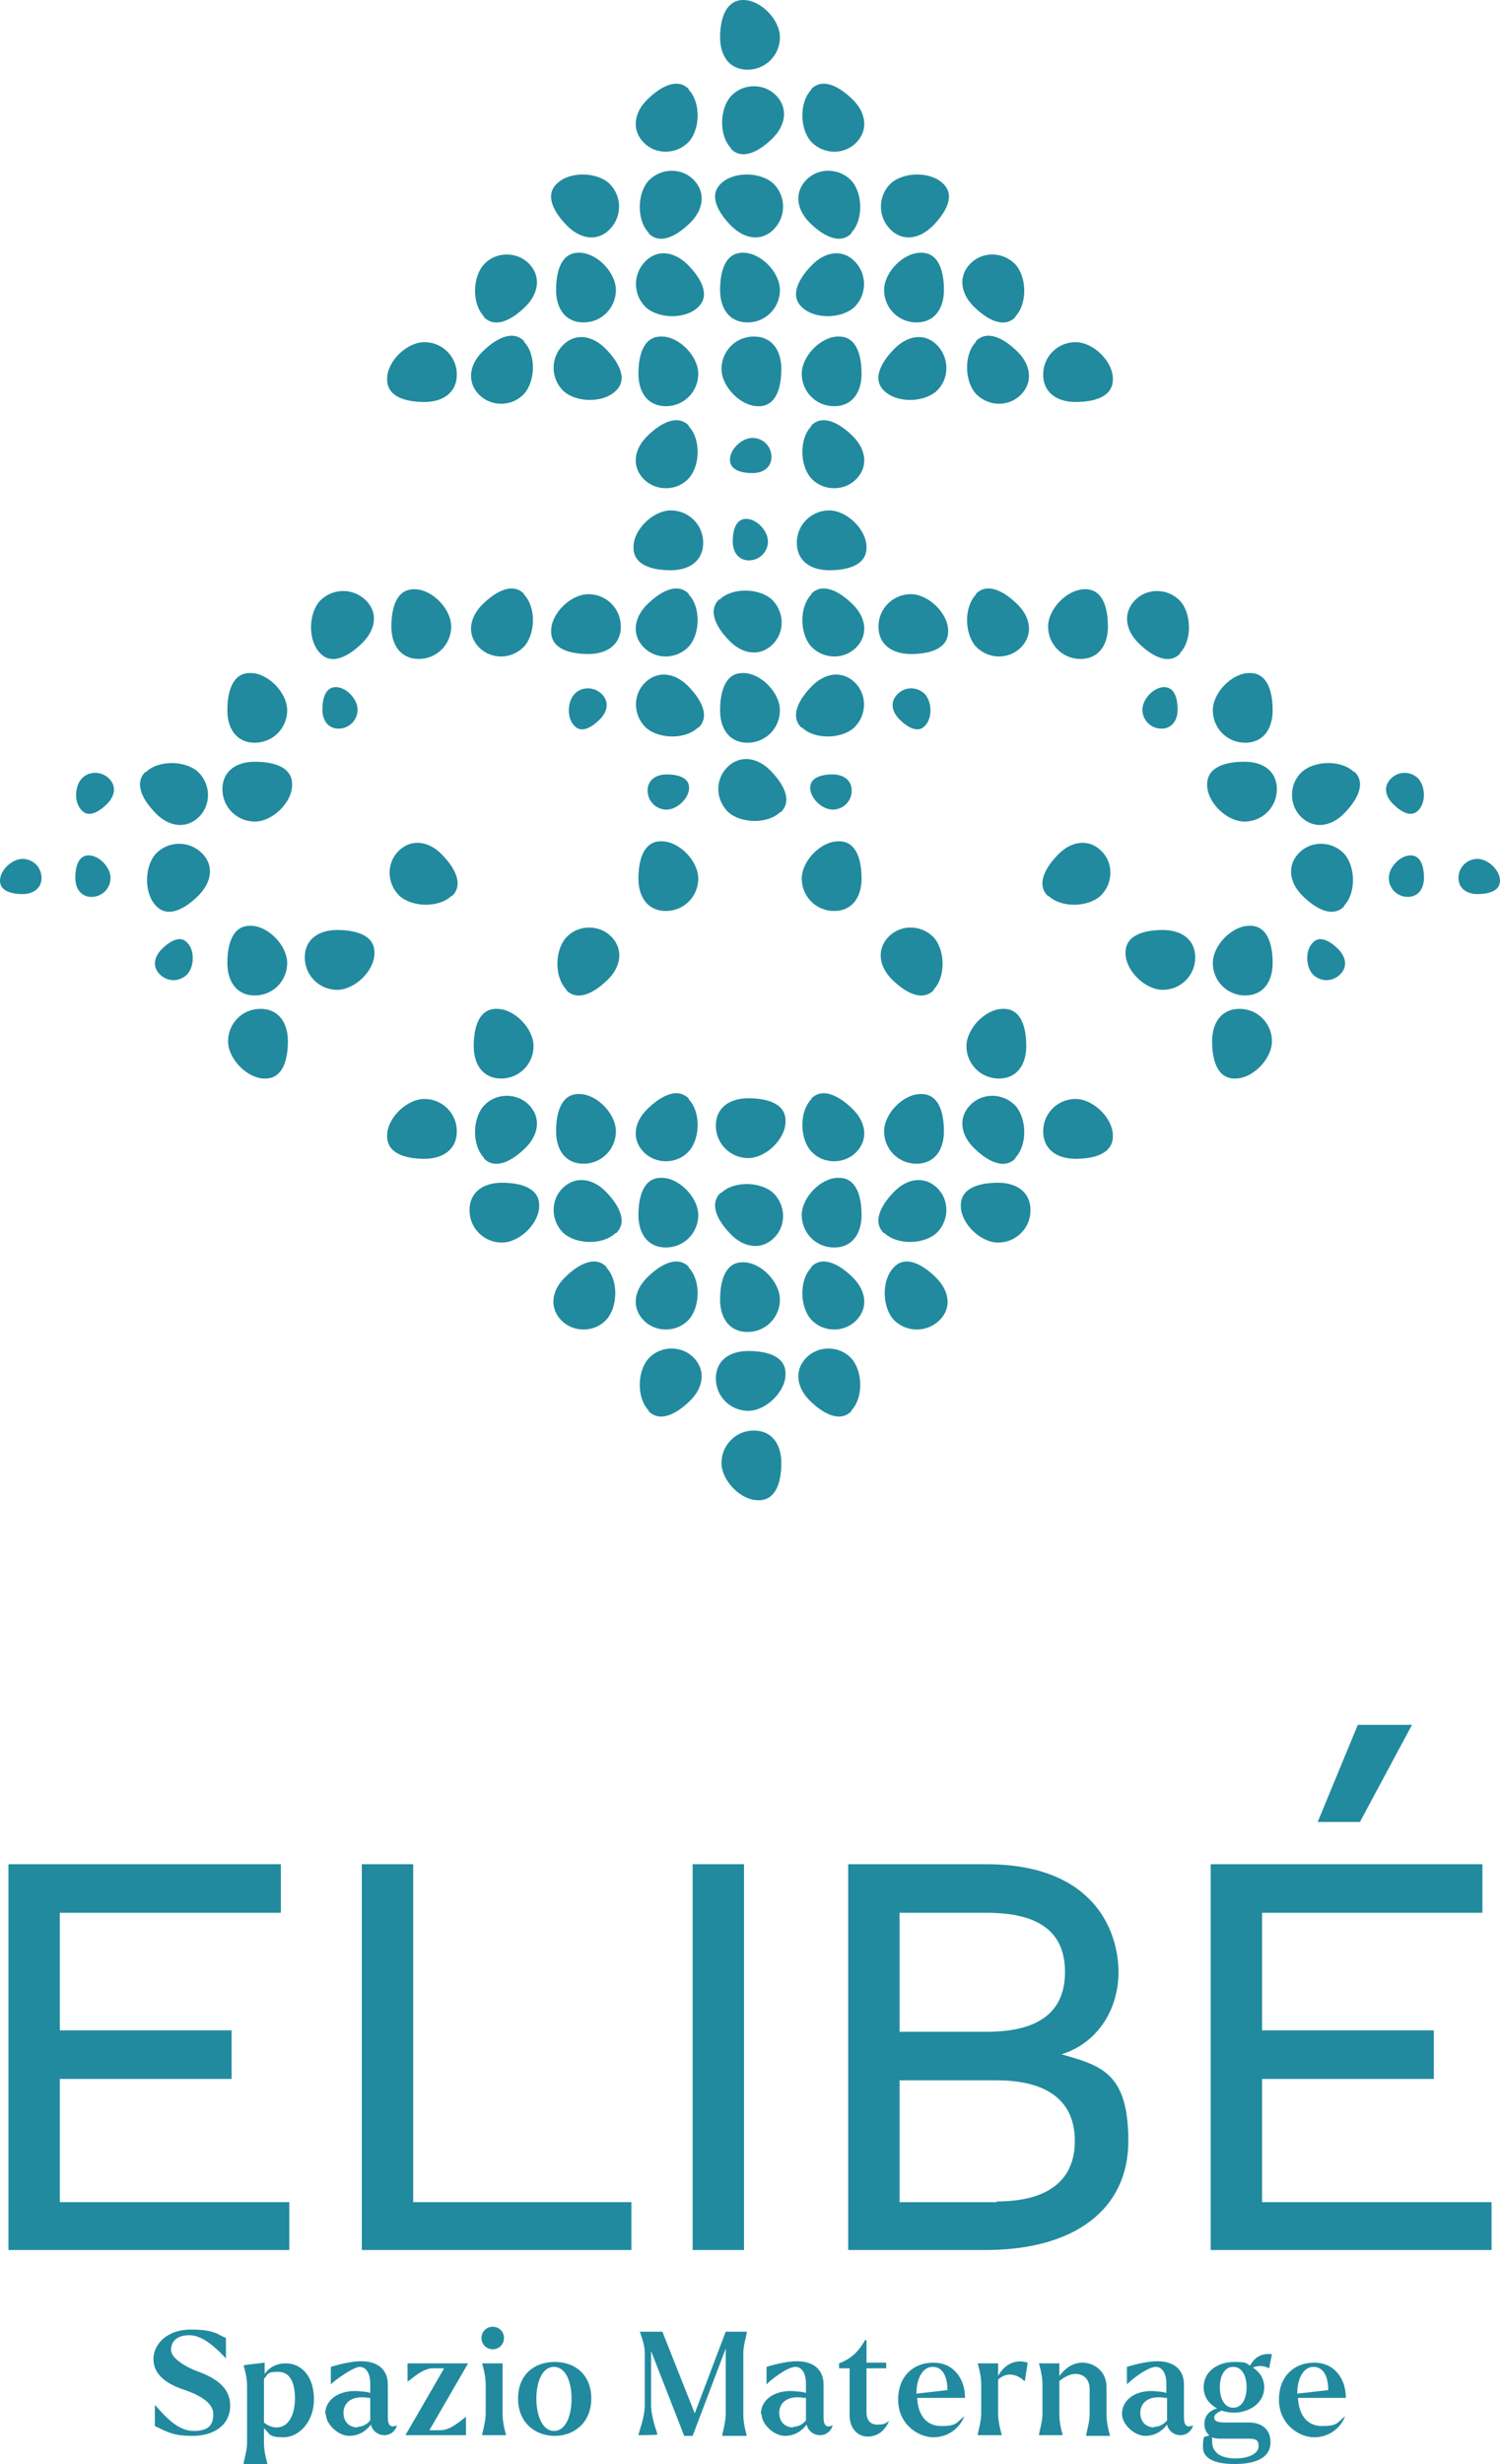 <?xml version="1.0" encoding="UTF-8"?>
<svg id="Livello_1" data-name="Livello 1" xmlns="http://www.w3.org/2000/svg" version="1.1" viewBox="0 0 213.1 350">
  <defs>
    <style>
      .cls-1 {
        fill: #218a9e;
        stroke-width: 0px;
      }
    </style>
  </defs>
  <path class="cls-1" d="M105.6,0c2.5,0,5.2,2.8,5.2,5.3s-2,4.6-4.6,4.6-3.9-2-3.9-4.6S103.1,0,105.6,0"/>
  <path class="cls-1" d="M103.9,21.1c-1.8-1.8-1.7-5.7,0-7.5s4.7-1.8,6.4,0,1.3,4.2-.5,6c-1.8,1.8-4.3,3.3-6,1.5"/>
  <path class="cls-1" d="M102.4,26.1c1.8-1.8,5.7-1.7,7.5,0,1.8,1.8,1.8,4.7,0,6.5-1.8,1.8-4.2,1.3-6-.5-1.8-1.8-3.3-4.3-1.5-6"/>
  <path class="cls-1" d="M105.6,35.9c2.5,0,5.2,2.8,5.2,5.3s-2,4.6-4.6,4.6-3.9-2-3.9-4.6.7-5.3,3.2-5.3"/>
  <path class="cls-1" d="M107.7,57.7c-2.5,0-5.2-2.8-5.2-5.3s2-4.6,4.6-4.6,3.9,2,3.9,4.6-.7,5.3-3.2,5.3"/>
  <path class="cls-1" d="M103.7,65.3c0-1.5,1.7-3.1,3.2-3.1s2.7,1.2,2.7,2.7-1.2,2.3-2.7,2.3-3.2-.4-3.2-1.9"/>
  <path class="cls-1" d="M106,73.7c1.5,0,3.1,1.7,3.1,3.2s-1.2,2.7-2.7,2.7-2.3-1.2-2.3-2.7.4-3.2,1.9-3.2"/>
  <path class="cls-1" d="M102.2,85.2c1.8-1.8,5.7-1.7,7.5,0,1.8,1.8,1.8,4.7,0,6.4s-4.2,1.3-6-.5c-1.8-1.8-3.3-4.3-1.5-6"/>
  <path class="cls-1" d="M105.6,95.6c2.5,0,5.2,2.8,5.2,5.3s-2,4.6-4.6,4.6-3.9-2-3.9-4.6.7-5.3,3.2-5.3"/>
  <path class="cls-1" d="M110.9,115.3c-1.8,1.8-5.7,1.7-7.5,0-1.8-1.8-1.8-4.7,0-6.4s4.2-1.3,6,.5c1.8,1.8,3.3,4.3,1.5,6"/>
  <path class="cls-1" d="M111.6,159.3c0,2.5-2.8,5.2-5.3,5.2s-4.6-2-4.6-4.6,2-3.9,4.6-3.9,5.3.7,5.3,3.2"/>
  <path class="cls-1" d="M102.4,169.5c1.8-1.8,5.7-1.7,7.5,0,1.8,1.8,1.8,4.7,0,6.4s-4.2,1.3-6-.5-3.3-4.3-1.5-6"/>
  <path class="cls-1" d="M105.6,179.3c2.5,0,5.2,2.8,5.2,5.3s-2,4.6-4.6,4.6-3.9-2-3.9-4.6.7-5.3,3.2-5.3"/>
  <path class="cls-1" d="M111.6,195.2c0,2.5-2.8,5.2-5.3,5.2s-4.6-2-4.6-4.6,2-3.9,4.6-3.9,5.3.7,5.3,3.2"/>
  <path class="cls-1" d="M107.7,213.1c-2.5,0-5.2-2.8-5.2-5.3s2-4.6,4.6-4.6,3.9,2,3.9,4.6-.7,5.3-3.2,5.3"/>
  <path class="cls-1" d="M41.5,111.5c0,2.5-2.8,5.2-5.3,5.2s-4.6-2-4.6-4.6,2-3.9,4.6-3.9,5.3.7,5.3,3.2"/>
  <path class="cls-1" d="M20.7,109.7c1.8-1.8,5.7-1.7,7.5,0,1.8,1.8,1.8,4.7,0,6.4s-4.2,1.3-6-.5c-1.8-1.8-3.3-4.3-1.5-6"/>
  <path class="cls-1" d="M97.8,12.7c1.8,1.8,1.7,5.7,0,7.5-1.8,1.8-4.7,1.8-6.4,0s-1.3-4.2.5-6c1.8-1.8,4.3-3.3,6-1.5"/>
  <path class="cls-1" d="M92.2,33.1c-1.8-1.8-1.7-5.7,0-7.5,1.8-1.8,4.7-1.8,6.4,0s1.3,4.2-.5,6c-1.8,1.8-4.3,3.3-6,1.5"/>
  <path class="cls-1" d="M99.2,43.6c-1.8,1.8-5.7,1.7-7.5,0-1.8-1.8-1.8-4.7,0-6.5s4.2-1.3,6,.5,3.3,4.3,1.5,6"/>
  <path class="cls-1" d="M94,47.8c2.5,0,5.2,2.8,5.2,5.3s-2,4.6-4.6,4.6-3.9-2-3.9-4.6.7-5.3,3.2-5.3"/>
  <path class="cls-1" d="M79.1,26.1c1.8-1.8,5.7-1.7,7.5,0,1.8,1.8,1.8,4.7,0,6.5-1.8,1.8-4.2,1.3-6-.5-1.8-1.8-3.3-4.3-1.5-6"/>
  <path class="cls-1" d="M82.3,35.9c2.5,0,5.2,2.8,5.2,5.3s-2,4.6-4.6,4.6-3.9-2-3.9-4.6.7-5.3,3.2-5.3"/>
  <path class="cls-1" d="M87.5,55.5c-1.8,1.8-5.7,1.7-7.5,0-1.8-1.8-1.8-4.7,0-6.5,1.8-1.8,4.2-1.3,6,.5s3.3,4.3,1.5,6"/>
  <path class="cls-1" d="M68.8,45c-1.8-1.8-1.7-5.7,0-7.5s4.7-1.8,6.4,0,1.3,4.2-.5,6c-1.8,1.8-4.3,3.3-6,1.5"/>
  <path class="cls-1" d="M74.4,48.5c1.8,1.8,1.7,5.7,0,7.5s-4.7,1.8-6.4,0-1.3-4.2.5-6c1.8-1.8,4.3-3.3,6-1.5"/>
  <path class="cls-1" d="M55,53.8c0-2.5,2.8-5.2,5.3-5.2s4.6,2,4.6,4.6-2,3.9-4.6,3.9-5.3-.7-5.3-3.2"/>
  <path class="cls-1" d="M97.8,60.5c1.8,1.8,1.7,5.7,0,7.5s-4.7,1.8-6.4,0-1.3-4.2.5-6c1.8-1.8,4.3-3.3,6-1.5"/>
  <path class="cls-1" d="M90,77.7c0-2.5,2.8-5.2,5.3-5.2s4.6,2,4.6,4.6-2,3.9-4.6,3.9-5.3-.7-5.3-3.2"/>
  <path class="cls-1" d="M97.8,84.4c1.8,1.8,1.7,5.7,0,7.5-1.8,1.8-4.7,1.8-6.4,0s-1.3-4.2.5-6c1.8-1.8,4.3-3.3,6-1.5"/>
  <path class="cls-1" d="M99.2,103.3c-1.8,1.8-5.7,1.7-7.5,0-1.8-1.8-1.8-4.7,0-6.4s4.2-1.3,6,.5c1.8,1.8,3.3,4.3,1.5,6"/>
  <path class="cls-1" d="M35.6,95.6c2.5,0,5.2,2.8,5.2,5.3s-2,4.6-4.6,4.6-3.9-2-3.9-4.6.7-5.3,3.2-5.3"/>
  <path class="cls-1" d="M78.3,89.6c0-2.5,2.8-5.2,5.3-5.2s4.6,2,4.6,4.6-2,3.9-4.6,3.9-5.3-.7-5.3-3.2"/>
  <path class="cls-1" d="M74.4,84.4c1.8,1.8,1.7,5.7,0,7.5-1.8,1.8-4.7,1.8-6.4,0s-1.3-4.2.5-6c1.8-1.8,4.3-3.3,6-1.5"/>
  <path class="cls-1" d="M81.6,103.1c-1.1-1.1-1-3.4,0-4.5s2.8-1.1,3.9,0,.8,2.5-.3,3.6-2.6,2-3.6.9"/>
  <path class="cls-1" d="M97.9,111.9c0,1.5-1.7,3.1-3.2,3.1s-2.7-1.2-2.7-2.7,1.2-2.3,2.7-2.3,3.2.4,3.2,1.9"/>
  <path class="cls-1" d="M94,119.5c2.5,0,5.2,2.8,5.2,5.3s-2,4.6-4.6,4.6-3.9-2-3.9-4.6.7-5.3,3.2-5.3"/>
  <path class="cls-1" d="M58.9,83.7c2.5,0,5.2,2.8,5.2,5.3s-2,4.6-4.6,4.6-3.9-2-3.9-4.6.7-5.3,3.2-5.3"/>
  <path class="cls-1" d="M45.5,92.8c-1.8-1.8-1.7-5.7,0-7.5,1.8-1.8,4.7-1.8,6.5,0,1.8,1.8,1.3,4.2-.5,6s-4.3,3.3-6,1.5"/>
  <path class="cls-1" d="M47.7,97.6c1.5,0,3.1,1.7,3.1,3.2s-1.2,2.7-2.7,2.7-2.3-1.2-2.3-2.7.4-3.2,1.9-3.2"/>
  <path class="cls-1" d="M64.2,127.2c-1.8,1.8-5.7,1.7-7.5,0-1.8-1.8-1.8-4.7,0-6.4s4.2-1.3,6,.5c1.8,1.8,3.3,4.3,1.5,6"/>
  <path class="cls-1" d="M22.2,128.7c-1.8-1.8-1.7-5.7,0-7.5,1.8-1.8,4.7-1.8,6.5,0s1.3,4.2-.5,6c-1.8,1.8-4.3,3.3-6,1.5"/>
  <path class="cls-1" d="M11.6,115.1c-1.1-1.1-1-3.4,0-4.5s2.8-1.1,3.9,0,.8,2.5-.3,3.6c-1.1,1.1-2.6,2-3.6.9"/>
  <path class="cls-1" d="M12.6,121.5c1.5,0,3.1,1.7,3.1,3.2s-1.2,2.7-2.7,2.7-2.3-1.2-2.3-2.7.4-3.2,1.9-3.2"/>
  <path class="cls-1" d="M0,125.1c0-1.5,1.7-3.1,3.2-3.1s2.7,1.2,2.7,2.7-1.2,2.3-2.7,2.3-3.2-.4-3.2-1.9"/>
  <path class="cls-1" d="M80.5,140.6c-1.8-1.8-1.7-5.7,0-7.5s4.7-1.8,6.4,0,1.3,4.2-.5,6c-1.8,1.8-4.3,3.3-6,1.5"/>
  <path class="cls-1" d="M53.2,135.4c0,2.5-2.8,5.2-5.3,5.2s-4.6-2-4.6-4.6,2-3.9,4.6-3.9,5.3.7,5.3,3.2"/>
  <path class="cls-1" d="M35.6,131.5c2.5,0,5.2,2.8,5.2,5.3s-2,4.6-4.6,4.6-3.9-2-3.9-4.6.7-5.3,3.2-5.3"/>
  <path class="cls-1" d="M26.6,133.9c1.1,1.1,1,3.4,0,4.5-1.1,1.1-2.8,1.1-3.9,0s-.8-2.5.3-3.6,2.6-2,3.6-.9"/>
  <path class="cls-1" d="M70.6,143.3c2.5,0,5.2,2.8,5.2,5.3s-2,4.6-4.6,4.6-3.9-2-3.9-4.6.7-5.3,3.2-5.3"/>
  <path class="cls-1" d="M37.6,153.2c-2.5,0-5.2-2.8-5.2-5.3s2-4.6,4.6-4.6,3.9,2,3.9,4.6-.7,5.3-3.2,5.3"/>
  <path class="cls-1" d="M97.8,156.1c1.8,1.8,1.7,5.7,0,7.5s-4.7,1.8-6.4,0-1.3-4.2.5-6c1.8-1.8,4.3-3.3,6-1.5"/>
  <path class="cls-1" d="M94,167.3c2.5,0,5.2,2.8,5.2,5.3s-2,4.6-4.6,4.6-3.9-2-3.9-4.6.7-5.3,3.2-5.3"/>
  <path class="cls-1" d="M97.8,180c1.8,1.8,1.7,5.7,0,7.5s-4.7,1.8-6.4,0-1.3-4.2.5-6c1.8-1.8,4.3-3.3,6-1.5"/>
  <path class="cls-1" d="M82.3,155.4c2.5,0,5.2,2.8,5.2,5.3s-2,4.6-4.6,4.6-3.9-2-3.9-4.6.7-5.3,3.2-5.3"/>
  <path class="cls-1" d="M87.5,175.1c-1.8,1.8-5.7,1.7-7.5,0-1.8-1.8-1.8-4.7,0-6.4s4.2-1.3,6,.5,3.3,4.3,1.5,6"/>
  <path class="cls-1" d="M68.8,164.5c-1.8-1.8-1.7-5.7,0-7.5s4.7-1.8,6.4,0,1.3,4.2-.5,6c-1.8,1.8-4.3,3.3-6,1.5"/>
  <path class="cls-1" d="M55,161.3c0-2.5,2.8-5.2,5.3-5.2s4.6,2,4.6,4.6-2,3.9-4.6,3.9-5.3-.7-5.3-3.2"/>
  <path class="cls-1" d="M76.6,171.3c0,2.5-2.8,5.2-5.3,5.2s-4.6-2-4.6-4.6,2-3.9,4.6-3.9,5.3.7,5.3,3.2"/>
  <path class="cls-1" d="M86.1,180c1.8,1.8,1.7,5.7,0,7.5s-4.7,1.8-6.4,0-1.3-4.2.5-6c1.8-1.8,4.3-3.3,6-1.5"/>
  <path class="cls-1" d="M92.2,200.4c-1.8-1.8-1.7-5.7,0-7.5s4.7-1.8,6.4,0,1.3,4.2-.5,6c-1.8,1.8-4.3,3.3-6,1.5"/>
  <path class="cls-1" d="M171.5,111.5c0,2.5,2.8,5.2,5.3,5.2s4.6-2,4.6-4.6-2-3.9-4.6-3.9-5.3.7-5.3,3.2"/>
  <path class="cls-1" d="M192.4,109.7c-1.8-1.8-5.7-1.7-7.5,0s-1.8,4.7,0,6.4,4.2,1.3,6-.5c1.8-1.8,3.3-4.3,1.5-6"/>
  <path class="cls-1" d="M115.3,12.7c-1.8,1.8-1.7,5.7,0,7.5,1.8,1.8,4.7,1.8,6.4,0s1.3-4.2-.5-6c-1.8-1.8-4.3-3.3-6-1.5"/>
  <path class="cls-1" d="M120.9,33.1c1.8-1.8,1.7-5.7,0-7.5-1.8-1.8-4.7-1.8-6.4,0s-1.3,4.2.5,6c1.8,1.8,4.3,3.3,6,1.5"/>
  <path class="cls-1" d="M113.9,43.6c1.8,1.8,5.7,1.7,7.5,0,1.8-1.8,1.8-4.7,0-6.5s-4.2-1.3-6,.5-3.3,4.3-1.5,6"/>
  <path class="cls-1" d="M119.1,47.8c-2.5,0-5.2,2.8-5.2,5.3s2,4.6,4.6,4.6,3.9-2,3.9-4.6-.7-5.3-3.2-5.3"/>
  <path class="cls-1" d="M134,26.1c-1.8-1.8-5.7-1.7-7.5,0-1.8,1.8-1.8,4.7,0,6.5,1.8,1.8,4.2,1.3,6-.5,1.8-1.8,3.3-4.3,1.5-6"/>
  <path class="cls-1" d="M130.8,35.9c-2.5,0-5.2,2.8-5.2,5.3s2,4.6,4.6,4.6,3.9-2,3.9-4.6-.7-5.3-3.2-5.3"/>
  <path class="cls-1" d="M125.6,55.5c1.8,1.8,5.7,1.7,7.5,0s1.8-4.7,0-6.5c-1.8-1.8-4.2-1.3-6,.5s-3.3,4.3-1.5,6"/>
  <path class="cls-1" d="M144.2,45c1.8-1.8,1.7-5.7,0-7.5-1.8-1.8-4.7-1.8-6.4,0s-1.3,4.2.5,6c1.8,1.8,4.3,3.3,6,1.5"/>
  <path class="cls-1" d="M138.7,48.5c-1.8,1.8-1.7,5.7,0,7.5,1.8,1.8,4.7,1.8,6.4,0s1.3-4.2-.5-6c-1.8-1.8-4.3-3.3-6-1.5"/>
  <path class="cls-1" d="M158.1,53.8c0-2.5-2.8-5.2-5.3-5.2s-4.6,2-4.6,4.6,2,3.9,4.6,3.9,5.3-.7,5.3-3.2"/>
  <path class="cls-1" d="M115.3,60.5c-1.8,1.8-1.7,5.7,0,7.5s4.7,1.8,6.4,0,1.3-4.2-.5-6c-1.8-1.8-4.3-3.3-6-1.5"/>
  <path class="cls-1" d="M123.1,77.7c0-2.5-2.8-5.2-5.3-5.2s-4.6,2-4.6,4.6,2,3.9,4.6,3.9,5.3-.7,5.3-3.2"/>
  <path class="cls-1" d="M115.3,84.4c-1.8,1.8-1.7,5.7,0,7.5,1.8,1.8,4.7,1.8,6.4,0s1.3-4.2-.5-6c-1.8-1.8-4.3-3.3-6-1.5"/>
  <path class="cls-1" d="M113.9,103.3c1.8,1.8,5.7,1.7,7.5,0,1.8-1.8,1.8-4.7,0-6.4s-4.2-1.3-6,.5c-1.8,1.8-3.3,4.3-1.5,6"/>
  <path class="cls-1" d="M177.5,95.6c-2.5,0-5.2,2.8-5.2,5.3s2,4.6,4.6,4.6,3.9-2,3.9-4.6-.7-5.3-3.2-5.3"/>
  <path class="cls-1" d="M134.7,89.6c0-2.5-2.8-5.2-5.3-5.2s-4.6,2-4.6,4.6,2,3.9,4.6,3.9,5.3-.7,5.3-3.2"/>
  <path class="cls-1" d="M138.7,84.4c-1.8,1.8-1.7,5.7,0,7.5,1.8,1.8,4.7,1.8,6.4,0s1.3-4.2-.5-6-4.3-3.3-6-1.5"/>
  <path class="cls-1" d="M131.4,103.1c1.1-1.1,1-3.4,0-4.5-1.1-1.1-2.8-1.1-3.9,0s-.8,2.5.3,3.6c1.1,1.1,2.6,2,3.6.9"/>
  <path class="cls-1" d="M115.1,111.9c0,1.5,1.7,3.1,3.2,3.1s2.7-1.2,2.7-2.7-1.2-2.3-2.7-2.3-3.2.4-3.2,1.9"/>
  <path class="cls-1" d="M119.1,119.5c-2.5,0-5.2,2.8-5.2,5.3s2,4.6,4.6,4.6,3.9-2,3.9-4.6-.7-5.3-3.2-5.3"/>
  <path class="cls-1" d="M154.1,83.7c-2.5,0-5.2,2.8-5.2,5.3s2,4.6,4.6,4.6,3.9-2,3.9-4.6-.7-5.3-3.2-5.3"/>
  <path class="cls-1" d="M167.6,92.8c1.8-1.8,1.7-5.7,0-7.5-1.8-1.8-4.7-1.8-6.4,0s-1.3,4.2.5,6,4.3,3.3,6,1.5"/>
  <path class="cls-1" d="M165.4,97.6c-1.5,0-3.1,1.7-3.1,3.2s1.2,2.7,2.7,2.7,2.3-1.2,2.3-2.7-.4-3.2-1.9-3.2"/>
  <path class="cls-1" d="M148.9,127.2c1.8,1.8,5.7,1.7,7.5,0,1.8-1.8,1.8-4.7,0-6.4s-4.2-1.3-6,.5c-1.8,1.8-3.3,4.3-1.5,6"/>
  <path class="cls-1" d="M190.9,128.7c1.8-1.8,1.7-5.7,0-7.5-1.8-1.8-4.7-1.8-6.4,0s-1.3,4.2.5,6c1.8,1.8,4.3,3.3,6,1.5"/>
  <path class="cls-1" d="M201.5,115.1c1.1-1.1,1-3.4,0-4.5-1.1-1.1-2.8-1.1-3.9,0-1.1,1.1-.8,2.5.3,3.6s2.6,2,3.6.9"/>
  <path class="cls-1" d="M200.4,121.5c-1.5,0-3.1,1.7-3.1,3.2s1.2,2.7,2.7,2.7,2.3-1.2,2.3-2.7-.4-3.2-1.9-3.2"/>
  <path class="cls-1" d="M213.1,125.1c0-1.5-1.7-3.1-3.2-3.1s-2.7,1.2-2.7,2.7,1.2,2.3,2.7,2.3,3.2-.4,3.2-1.9"/>
  <path class="cls-1" d="M132.6,140.6c1.8-1.8,1.7-5.7,0-7.5-1.8-1.8-4.7-1.8-6.4,0s-1.3,4.2.5,6,4.3,3.3,6,1.5"/>
  <path class="cls-1" d="M159.9,135.4c0,2.5,2.8,5.2,5.3,5.2s4.6-2,4.6-4.6-2-3.9-4.6-3.9-5.3.7-5.3,3.2"/>
  <path class="cls-1" d="M177.5,131.5c-2.5,0-5.2,2.8-5.2,5.3s2,4.6,4.6,4.6,3.9-2,3.9-4.6-.7-5.3-3.2-5.3"/>
  <path class="cls-1" d="M186.5,133.9c-1.1,1.1-1,3.4,0,4.5,1.1,1.1,2.8,1.1,3.9,0,1.1-1.1.8-2.5-.3-3.6s-2.6-2-3.6-.9"/>
  <path class="cls-1" d="M142.5,143.3c-2.5,0-5.2,2.8-5.2,5.3s2,4.6,4.6,4.6,3.9-2,3.9-4.6-.7-5.3-3.2-5.3"/>
  <path class="cls-1" d="M175.5,153.2c2.5,0,5.2-2.8,5.2-5.3s-2-4.6-4.6-4.6-3.9,2-3.9,4.6.7,5.3,3.2,5.3"/>
  <path class="cls-1" d="M115.3,156.1c-1.8,1.8-1.7,5.7,0,7.5s4.7,1.8,6.4,0,1.3-4.2-.5-6c-1.8-1.8-4.3-3.3-6-1.5"/>
  <path class="cls-1" d="M119.1,167.3c-2.5,0-5.2,2.8-5.2,5.3s2,4.6,4.6,4.6,3.9-2,3.9-4.6-.7-5.3-3.2-5.3"/>
  <path class="cls-1" d="M115.3,180c-1.8,1.8-1.7,5.7,0,7.5s4.7,1.8,6.4,0,1.3-4.2-.5-6c-1.8-1.8-4.3-3.3-6-1.5"/>
  <path class="cls-1" d="M130.8,155.4c-2.5,0-5.2,2.8-5.2,5.3s2,4.6,4.6,4.6,3.9-2,3.9-4.6-.7-5.3-3.2-5.3"/>
  <path class="cls-1" d="M125.6,175.1c1.8,1.8,5.7,1.7,7.5,0,1.8-1.8,1.8-4.7,0-6.4s-4.2-1.3-6,.5-3.3,4.3-1.5,6"/>
  <path class="cls-1" d="M144.2,164.5c1.8-1.8,1.7-5.7,0-7.5-1.8-1.8-4.7-1.8-6.4,0s-1.3,4.2.5,6,4.3,3.3,6,1.5"/>
  <path class="cls-1" d="M158.1,161.3c0-2.5-2.8-5.2-5.3-5.2s-4.6,2-4.6,4.6,2,3.9,4.6,3.9,5.3-.7,5.3-3.2"/>
  <path class="cls-1" d="M136.5,171.3c0,2.5,2.8,5.2,5.3,5.2s4.6-2,4.6-4.6-2-3.9-4.6-3.9-5.3.7-5.3,3.2"/>
  <path class="cls-1" d="M127,180c-1.8,1.8-1.7,5.7,0,7.5,1.8,1.8,4.7,1.8,6.5,0s1.3-4.2-.5-6-4.3-3.3-6-1.5"/>
  <path class="cls-1" d="M120.9,200.4c1.8-1.8,1.7-5.7,0-7.5s-4.7-1.8-6.4,0-1.3,4.2.5,6c1.8,1.8,4.3,3.3,6,1.5"/>
  <polygon class="cls-1" points="8.5 295.3 32.9 295.3 32.9 288.4 8.5 288.4 8.5 271.7 39.9 271.7 39.9 264.8 1.2 264.8 1.2 319.6 41.1 319.6 41.1 312.8 8.5 312.8 8.5 295.3"/>
  <polygon class="cls-1" points="58.7 264.8 51.4 264.8 51.4 319.6 89.7 319.6 89.7 312.8 58.7 312.8 58.7 264.8"/>
  <rect class="cls-1" x="98.4" y="264.8" width="7.3" height="54.8"/>
  <path class="cls-1" d="M141.6,312.8h-13.8v-17.3h13.8c7.3,0,11.1,3,11.1,8.6s-3.8,8.6-11.1,8.6M127.8,288.6v-16.9h12.4c7.5,0,11.1,2.8,11.1,8.4s-3.6,8.5-11.1,8.5h-12.4ZM150.8,291.8c4.9-1.5,8.1-6.1,8.1-11.7s-3.3-15.3-18.8-15.3h-19.6v54.8h19.5c12.7,0,20.3-5.8,20.3-15.5s-3.9-10.7-9.5-12.3"/>
  <polygon class="cls-1" points="200.6 245 192.9 245 187.2 258.8 193.2 258.8 200.6 245"/>
  <polygon class="cls-1" points="179.3 312.8 179.3 295.3 203.7 295.3 203.7 288.4 179.3 288.4 179.3 271.7 210.6 271.7 210.6 264.8 172 264.8 172 319.6 211.9 319.6 211.9 312.8 179.3 312.8"/>
  <g>
    <path class="cls-1" d="M22,344.7v-3h.1c1.4,1.6,3.2,3.6,5.4,3.6s2.8-.9,2.8-2.4-1.7-2.6-4-3.4c-2.8-.9-4.5-2.3-4.5-4.4s1.9-4.2,5.3-4.2,3.8.7,5,1.2v2.9h0c-1.4-1.5-3.3-3.3-5.2-3.3s-2.6,1-2.6,2.1,1.9,2.4,4.2,3.2c3.1,1.2,4.2,2.8,4.2,4.7,0,2.9-2.5,4.3-5.3,4.3s-3.5-.5-5.4-1.4"/>
    <path class="cls-1" d="M37.5,337.9v6.2c.5.4,1.1.7,1.8.7,1.7,0,2.6-1.8,2.6-4.1s-.7-3.8-2.4-3.8-1.4.4-2,1M37.5,344.9v2.1c0,1.3.4,2.6.5,3h0c0,0-3.4,0-3.4,0h0c0-.4.5-1.8.5-3v-8.1c0-1.3-.4-2.6-.5-2.9h0c0,0,.5-.1.5-.1l2.5-.3v1.6c.7-1,1.8-1.5,3-1.5,2.2,0,4,1.8,4,5.1s-2.2,5.4-4.3,5.4-1.9-.4-2.7-1.2"/>
    <path class="cls-1" d="M50.8,344.7c.7,0,1.3-.3,1.8-.9v-3.2c0,0-.2,0-.3,0-2.3-.4-3.5.7-3.5,2.1s.9,2.1,2,2.1M46.2,342.9c0-2.3,2.4-3.6,5.2-3.2.5,0,.9.1,1.2.2v-1.3c0-1.5-.6-2.4-1.5-2.4s-3.7,2-4.1,2.5h0v-2.5c1.6-.5,3.2-.8,4.3-.8,2.5,0,3.8,1.3,3.8,3.3v4.7c0,1.1.4,1.5,1.3,1.1h0c-.2.8-.9,1.4-1.8,1.4s-1.7-.6-1.9-1.5c-.6.8-1.6,1.6-3.1,1.6s-3.3-1.6-3.3-3.1"/>
    <path class="cls-1" d="M63.1,336.4h-1.6c-1.5,0-3.1,1.6-3.6,1.9h0v-2.6h8.6l-5.5,9.5h1.6c1.5,0,3.1-1.6,3.6-1.9h0v2.6h-8.6l5.5-9.5h0Z"/>
    <path class="cls-1" d="M71.8,345.9h-3.3c0-.4.5-1.8.5-3.1v-4.1c0-1.3-.4-2.6-.5-3h0c0,0,2.9,0,2.9,0v7.2c0,1.3.4,2.6.5,3h0ZM68.4,332.1c0-.9.7-1.6,1.6-1.6s1.6.7,1.6,1.6-.7,1.6-1.6,1.6-1.6-.7-1.6-1.6"/>
    <path class="cls-1" d="M81.2,340.7c0-2.3-.8-4.5-2.5-4.5s-2.5,2.2-2.5,4.5.8,4.6,2.5,4.6,2.5-2.2,2.5-4.6M73.6,340.7c0-3.4,2.3-5.2,5.2-5.2s5.2,1.8,5.2,5.2-2.4,5.3-5.2,5.3-5.2-1.9-5.2-5.3"/>
    <path class="cls-1" d="M92.5,333.6c0,.2,0,.4,0,.6v7.4c0,1.8.8,3.7.9,4.2h0c0,.1-2.7.1-2.7.1h0c.1-.6.9-2.5.9-4.3v-7.4c0-1.3-.6-2.6-.7-3h0c0,0,3.2,0,3.2,0l4.6,11.6,4.4-11.6h3c0,.5-.5,1.8-.5,3.1v8.7c0,1.3.4,2.6.5,3h0c0,0-3.5,0-3.5,0h0c0-.4.5-1.8.5-3.1v-9.3l-4.7,12.4h-1.2l-4.8-12.3h0Z"/>
    <path class="cls-1" d="M112.7,344.7c.7,0,1.3-.3,1.8-.9v-3.2c0,0-.2,0-.3,0-2.3-.4-3.5.7-3.5,2.1s.9,2.1,2,2.1M108.1,342.9c0-2.3,2.4-3.6,5.2-3.2.4,0,.9.1,1.2.2v-1.3c0-1.5-.6-2.4-1.5-2.4-1.2,0-3.7,2-4.1,2.5h0v-2.5c1.6-.5,3.2-.8,4.3-.8,2.5,0,3.8,1.3,3.8,3.3v4.7c0,1.1.4,1.5,1.3,1.1h0c-.2.8-.9,1.4-1.8,1.4s-1.7-.6-1.9-1.5c-.6.8-1.6,1.6-3.1,1.6s-3.3-1.6-3.3-3.1"/>
    <path class="cls-1" d="M120.7,343v-6.6h-1.5v-.7c1.9-.7,2.9-1.9,3.7-3.3h.2v3.2h2.8v.8h-2.8v6.3c0,1.1.6,1.7,1.5,1.7s1.1-.1,1.7-.5c-.5,1.2-1.5,2.2-3,2.2s-2.6-1.2-2.6-3"/>
    <path class="cls-1" d="M130.2,340l4.4-.5c0-1.8-.6-3.3-2.1-3.3s-2.3,1.8-2.3,3.7M127.6,340.8c0-3.2,2.1-5.2,5-5.2s4.5,2.3,4.5,5h-6.8c.1,2.3,1.2,4,3.4,4s2.1-.4,3.3-1.4h0c-.6,1.6-2.2,3-4.4,3s-5-1.9-5-5.3"/>
    <path class="cls-1" d="M142.3,345.9h-3.4c0-.4.5-1.8.5-3.1v-4.1c0-1.3-.4-2.6-.5-3h0c0,0,2.9,0,2.9,0v1.8c.8-1.5,2.3-2.5,4.2-1.9l-.4,2.6h-.1c-.9-.9-2.4-1.4-3.7-.2v4.8c0,1.3.4,2.6.5,3h0c0,0,0,0,0,0Z"/>
    <path class="cls-1" d="M151,345.9h-3.4c0-.4.5-1.8.5-3.1v-4.1c0-1.3-.4-2.6-.5-3h0c0,0,2.9,0,2.9,0v1.8c.8-1.1,1.9-1.9,3.3-1.9s3.4,1,3.4,3.5v3.9c0,1.3.4,2.6.5,3h0c0,0-3.4,0-3.4,0h0c0-.4.5-1.8.5-3.1v-3.5c0-1.6-1-2.2-2-2.2-.8,0-1.5.4-2.3,1v4.8c0,1.3.4,2.6.5,3h0c0,0,0,0,0,0Z"/>
    <path class="cls-1" d="M164,344.7c.7,0,1.3-.3,1.8-.9v-3.2c-.1,0-.2,0-.3,0-2.3-.4-3.5.7-3.5,2.1s.9,2.1,2,2.1M159.4,342.9c0-2.3,2.4-3.6,5.1-3.2.4,0,.9.1,1.2.2v-1.3c0-1.5-.6-2.4-1.5-2.4-1.2,0-3.7,2-4.1,2.5h0v-2.5c1.6-.5,3.2-.8,4.3-.8,2.5,0,3.8,1.3,3.8,3.3v4.7c0,1.1.4,1.5,1.3,1.1h0c-.2.8-.9,1.4-1.8,1.4s-1.7-.6-1.9-1.5c-.6.8-1.6,1.6-3.1,1.6s-3.3-1.6-3.3-3.1"/>
    <path class="cls-1" d="M177.1,339.1c0-1.7-.7-2.9-1.9-2.9s-1.9,1.2-1.9,2.9.7,2.9,1.9,2.9,1.9-1.2,1.9-2.9M175.6,349.2c1.8,0,3.2-.7,3.2-1.7s-.4-1.1-1.6-1.1h-3.5c-.6,0-1.1,0-1.5-.2,0,.2,0,.4,0,.6,0,1.4,1,2.4,3.3,2.4M173.4,342.5c-.5.2-.9.5-.9.9,0,.6.7.7,1.5.7h3.4c1.9,0,3.1,1,3.1,2.8,0,2.7-3.1,3.1-5.1,3.1s-4.5-.4-4.5-2.4.3-1.3.9-1.7c-.5-.4-.7-1-.7-1.6,0-1.1.7-1.9,1.8-2.2-1.1-.6-1.9-1.6-1.9-3,0-2.4,2.2-3.6,4.3-3.6s1.6.2,2.3.5c.6-1.1,1.6-1.8,3.1-1.6l-.4,2h0c-.6-.3-1.4-.5-2.3-.1.9.6,1.6,1.5,1.6,2.8,0,2.4-2.3,3.6-4.3,3.6-.6,0-1.2-.1-1.8-.3"/>
    <path class="cls-1" d="M184.3,340l4.4-.5c0-1.8-.6-3.3-2.1-3.3s-2.3,1.8-2.3,3.7M181.7,340.8c0-3.2,2.1-5.2,5-5.2s4.5,2.3,4.5,5h-6.8c.1,2.3,1.2,4,3.4,4s2.1-.4,3.3-1.4h0c-.6,1.6-2.2,3-4.4,3s-5-1.9-5-5.3"/>
  </g>
</svg>